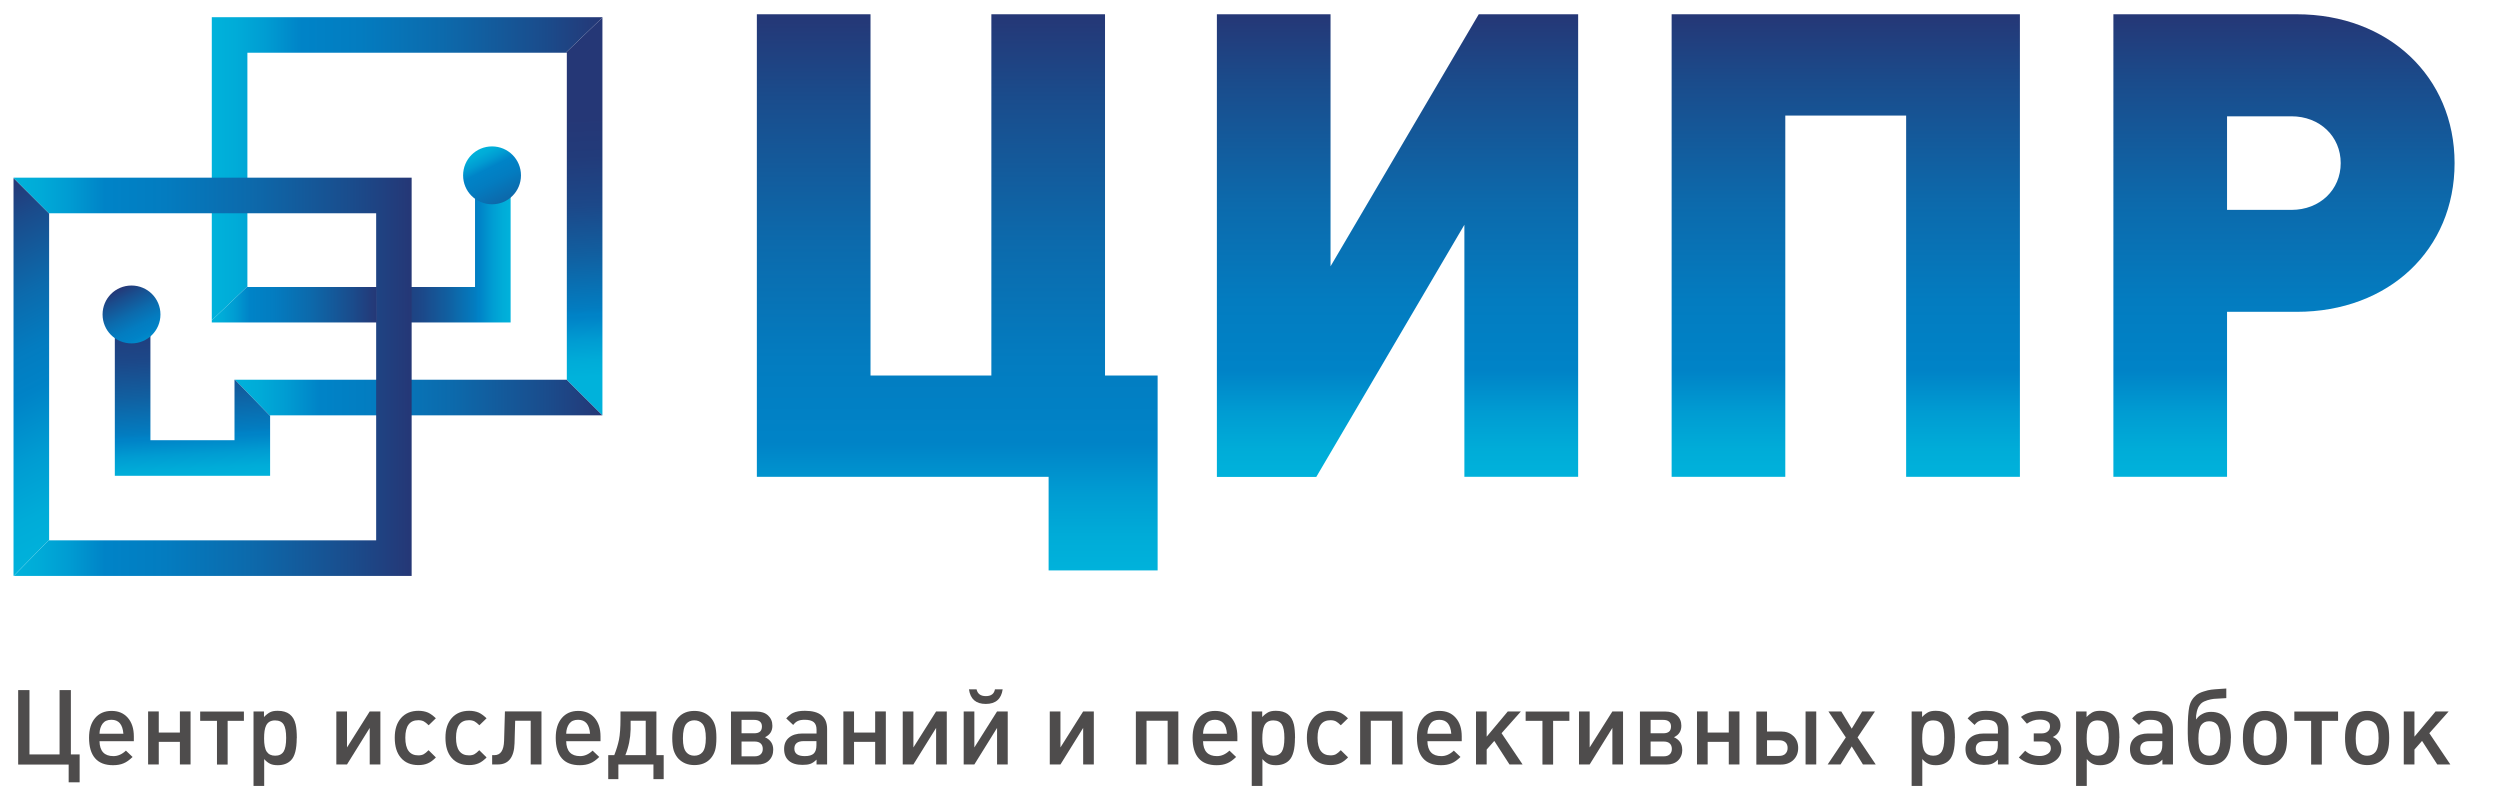 <?xml version="1.0" encoding="UTF-8"?> <svg xmlns="http://www.w3.org/2000/svg" xmlns:xlink="http://www.w3.org/1999/xlink" id="_Слой_1" data-name="Слой 1" viewBox="0 0 236.67 76.48"><defs><style> .cls-1 { fill: url(#Degradado_sin_nombre_10-7); } .cls-2 { fill: url(#Degradado_sin_nombre_10-8); } .cls-3 { fill: url(#Degradado_sin_nombre_197-3); } .cls-4 { fill: url(#Degradado_sin_nombre_10-3); } .cls-5 { fill: url(#Degradado_sin_nombre_10-4); } .cls-6 { fill: url(#Degradado_sin_nombre_10-2); } .cls-7 { fill: url(#Degradado_sin_nombre_10); } .cls-8 { fill: url(#Degradado_sin_nombre_196-2); } .cls-9 { fill: url(#Degradado_sin_nombre_10-5); } .cls-10 { fill: #4e4c4c; } .cls-11 { fill: url(#Degradado_sin_nombre_197-2); } .cls-12 { fill: url(#Degradado_sin_nombre_196); } .cls-13 { fill: url(#Degradado_sin_nombre_197); } .cls-14 { fill: url(#Degradado_sin_nombre_10-9); } .cls-15 { fill: url(#Degradado_sin_nombre_10-6); } </style><linearGradient id="Degradado_sin_nombre_197" data-name="Degradado sin nombre 197" x1="35.61" y1="23.62" x2="48.34" y2="23.62" gradientUnits="userSpaceOnUse"><stop offset="0" stop-color="#253776"></stop><stop offset=".15" stop-color="#223b7a"></stop><stop offset=".34" stop-color="#1c4889"></stop><stop offset=".53" stop-color="#115fa0"></stop><stop offset=".74" stop-color="#027dc1"></stop><stop offset=".76" stop-color="#0083c7"></stop><stop offset=".77" stop-color="#0083c7"></stop><stop offset=".86" stop-color="#009cd2"></stop><stop offset=".94" stop-color="#00acd8"></stop><stop offset="1" stop-color="#00b2db"></stop></linearGradient><linearGradient id="Degradado_sin_nombre_10" data-name="Degradado sin nombre 10" x1="20.05" y1="15.97" x2="57.03" y2="15.97" gradientUnits="userSpaceOnUse"><stop offset="0" stop-color="#00b2db"></stop><stop offset=".06" stop-color="#00acd8"></stop><stop offset=".14" stop-color="#009cd2"></stop><stop offset=".23" stop-color="#0083c7"></stop><stop offset=".24" stop-color="#0083c7"></stop><stop offset=".38" stop-color="#037cc0"></stop><stop offset=".59" stop-color="#0c6aac"></stop><stop offset=".85" stop-color="#1a4c8c"></stop><stop offset="1" stop-color="#253776"></stop></linearGradient><linearGradient id="Degradado_sin_nombre_10-2" data-name="Degradado sin nombre 10" x1="22.24" y1="37.66" y2="37.66" xlink:href="#Degradado_sin_nombre_10"></linearGradient><linearGradient id="Degradado_sin_nombre_10-3" data-name="Degradado sin nombre 10" x1="1.28" y1="35.67" x2="38.97" y2="35.67" xlink:href="#Degradado_sin_nombre_10"></linearGradient><linearGradient id="Degradado_sin_nombre_10-4" data-name="Degradado sin nombre 10" x1="45.34" y1="14.14" x2="49.33" y2="22.05" xlink:href="#Degradado_sin_nombre_10"></linearGradient><linearGradient id="Degradado_sin_nombre_10-5" data-name="Degradado sin nombre 10" y1="28.82" x2="35.66" y2="28.82" xlink:href="#Degradado_sin_nombre_10"></linearGradient><linearGradient id="Degradado_sin_nombre_197-2" data-name="Degradado sin nombre 197" x1="54.95" y1="11.08" x2="56.21" y2="35.64" xlink:href="#Degradado_sin_nombre_197"></linearGradient><linearGradient id="Degradado_sin_nombre_197-3" data-name="Degradado sin nombre 197" x1="17.5" y1="28.12" x2="18.39" y2="45.41" xlink:href="#Degradado_sin_nombre_197"></linearGradient><linearGradient id="Degradado_sin_nombre_196" data-name="Degradado sin nombre 196" x1="11.21" y1="27.32" x2="15.2" y2="35.23" gradientUnits="userSpaceOnUse"><stop offset="0" stop-color="#253776"></stop><stop offset=".11" stop-color="#1a4c8c"></stop><stop offset=".3" stop-color="#0c6aac"></stop><stop offset=".45" stop-color="#037cc0"></stop><stop offset=".56" stop-color="#0083c7"></stop><stop offset=".56" stop-color="#0083c7"></stop><stop offset=".73" stop-color="#009cd2"></stop><stop offset=".88" stop-color="#00acd8"></stop><stop offset="1" stop-color="#00b2db"></stop></linearGradient><linearGradient id="Degradado_sin_nombre_196-2" data-name="Degradado sin nombre 196" x1="-5.63" y1="20.35" x2="9.52" y2="50.36" xlink:href="#Degradado_sin_nombre_196"></linearGradient><linearGradient id="Degradado_sin_nombre_10-6" data-name="Degradado sin nombre 10" x1="90.63" y1="54" x2="90.63" y2="1.35" xlink:href="#Degradado_sin_nombre_10"></linearGradient><linearGradient id="Degradado_sin_nombre_10-7" data-name="Degradado sin nombre 10" x1="132.3" y1="45.14" x2="132.3" y2="1.35" xlink:href="#Degradado_sin_nombre_10"></linearGradient><linearGradient id="Degradado_sin_nombre_10-8" data-name="Degradado sin nombre 10" x1="174.73" y1="45.14" x2="174.73" y2="1.35" xlink:href="#Degradado_sin_nombre_10"></linearGradient><linearGradient id="Degradado_sin_nombre_10-9" data-name="Degradado sin nombre 10" x1="216.21" y1="45.14" x2="216.21" y2="1.35" xlink:href="#Degradado_sin_nombre_10"></linearGradient></defs><g><g><polygon class="cls-13" points="48.34 30.53 35.66 30.53 35.61 27.17 44.97 27.17 44.97 16.72 48.34 16.72 48.34 30.53"></polygon><polygon class="cls-7" points="57.03 1.63 57.03 1.66 53.56 4.99 23.42 4.99 23.42 27.12 20.05 30.32 20.05 1.63 57.03 1.63"></polygon><polygon class="cls-6" points="57.03 39.31 57.03 39.32 25.57 39.32 25.57 39.37 22.24 35.95 53.66 35.95 57.03 39.31"></polygon></g><path class="cls-4" d="M1.28,16.82v.03l3.37,3.37v-.03h30.96v30.96H4.65v-.05l-3.35,3.42H38.97V16.82H1.28Z"></path><path class="cls-5" d="M46.58,13.86c1.51,0,2.74,1.22,2.74,2.74s-1.22,2.74-2.74,2.74-2.74-1.22-2.74-2.74,1.22-2.74,2.74-2.74Z"></path><polygon class="cls-9" points="35.66 30.53 20.05 30.53 20.05 30.32 23.42 27.12 23.42 27.17 35.61 27.17 35.66 30.53"></polygon><polygon class="cls-11" points="57.03 1.66 57.03 39.31 53.66 35.95 53.66 4.99 53.56 4.99 57.03 1.66"></polygon><polygon class="cls-3" points="25.57 39.37 25.57 45.04 10.87 45.04 10.87 28.46 14.24 28.46 14.24 41.67 22.2 41.67 22.2 35.95 22.24 35.95 25.57 39.37"></polygon><path class="cls-12" d="M12.45,27.03c1.51,0,2.74,1.22,2.74,2.74s-1.22,2.74-2.74,2.74-2.74-1.22-2.74-2.74,1.22-2.74,2.74-2.74Z"></path><polygon class="cls-8" points="4.65 20.22 4.65 51.1 1.3 54.51 1.28 54.51 1.28 16.86 4.65 20.22"></polygon></g><g><path class="cls-15" d="M99.27,54v-8.86h-27.62V1.35h10.76V35.55h11.44V1.35h10.76V35.55h4.98v18.45h-10.33Z"></path><path class="cls-1" d="M138.63,45.14V21.28l-14.02,23.87h-9.41V1.35h10.76V25.21L139.99,1.35h9.41V45.14h-10.76Z"></path><path class="cls-2" d="M180.45,45.14V10.94h-11.44V45.14h-10.76V1.35h32.97V45.14h-10.76Z"></path><path class="cls-14" d="M217.41,29.52h-6.58v15.62h-10.76V1.35h17.35c8.67,0,14.95,5.9,14.95,14.09s-6.21,14.08-14.95,14.08Zm-.49-18.51h-6.09v8.86h6.09c2.71,0,4.67-1.91,4.67-4.43s-1.97-4.43-4.67-4.43Z"></path></g><g><path class="cls-10" d="M7.54,74.06h-1.04v-1.68H1.72v-7.05h1.07v6.09h2.85v-6.09h1.07v6.09h.83v2.64Z"></path><path class="cls-10" d="M12.67,70.17h-3.25c.02,.94,.46,1.41,1.32,1.41,.42,0,.81-.17,1.18-.52l.63,.6c-.29,.28-.57,.49-.85,.6-.27,.12-.61,.18-1,.18-.75,0-1.32-.22-1.7-.66-.38-.44-.57-1.08-.57-1.94,0-.79,.19-1.41,.57-1.86s.9-.68,1.56-.68,1.16,.22,1.54,.65c.38,.44,.57,1.02,.57,1.76v.46Zm-.99-.71c-.07-.88-.44-1.32-1.13-1.32-.38,0-.65,.12-.84,.37-.18,.25-.28,.56-.29,.95h2.26Z"></path><path class="cls-10" d="M18.04,72.37h-1.01v-2.14h-2v2.14h-1.01v-5.02h1.01v2h2v-2h1.01v5.02Z"></path><path class="cls-10" d="M23.08,68.24h-1.53v4.14h-1.01v-4.14h-1.59v-.88h4.14v.88Z"></path><path class="cls-10" d="M28.09,69.88c0,1.03-.18,1.73-.55,2.1-.3,.3-.72,.46-1.25,.46-.28,0-.52-.04-.71-.13s-.38-.23-.57-.45v2.54h-1.01v-7.05h.99v.53c.21-.22,.41-.37,.59-.46s.42-.13,.71-.13c.94,0,1.5,.43,1.7,1.3,.07,.32,.11,.75,.11,1.29Zm-1.24,1.27c.16-.26,.24-.69,.24-1.29s-.08-1.03-.24-1.28c-.16-.25-.43-.38-.81-.38-.41,0-.69,.16-.85,.49-.13,.26-.19,.66-.19,1.22s.08,1,.25,1.25,.43,.38,.8,.38,.63-.13,.8-.39Z"></path><path class="cls-10" d="M36.01,72.37h-1.01v-3.46l-2.15,3.46h-1.01v-5.02h1.01v3.41l2.15-3.41h1.01v5.02Z"></path><path class="cls-10" d="M41.25,71.72c-.26,.26-.5,.44-.74,.54-.25,.11-.55,.17-.9,.17-.71,0-1.26-.23-1.65-.68-.4-.46-.59-1.09-.59-1.91s.2-1.41,.6-1.87c.4-.45,.95-.68,1.65-.68,.34,0,.64,.06,.9,.17,.24,.11,.48,.29,.74,.54l-.68,.66c-.17-.17-.32-.29-.46-.37-.14-.07-.31-.11-.52-.11-.82,0-1.23,.55-1.23,1.66s.41,1.67,1.23,1.67c.21,0,.38-.04,.51-.11,.13-.07,.28-.2,.46-.38l.68,.67Z"></path><path class="cls-10" d="M46.05,71.72c-.26,.26-.5,.44-.74,.54-.25,.11-.55,.17-.9,.17-.71,0-1.26-.23-1.65-.68-.4-.46-.59-1.09-.59-1.91s.2-1.41,.6-1.87c.4-.45,.95-.68,1.65-.68,.34,0,.64,.06,.9,.17,.24,.11,.48,.29,.74,.54l-.68,.66c-.17-.17-.32-.29-.46-.37-.14-.07-.31-.11-.52-.11-.82,0-1.23,.55-1.23,1.66s.41,1.67,1.23,1.67c.21,0,.38-.04,.51-.11,.13-.07,.28-.2,.46-.38l.68,.67Z"></path><path class="cls-10" d="M51.25,72.37h-1.01v-4.14h-1.47l-.06,2.13c-.04,1.34-.57,2.01-1.58,2.01h-.54v-.88h.21c.59,0,.89-.45,.92-1.35l.08-2.79h3.46v5.02Z"></path><path class="cls-10" d="M56.85,70.17h-3.25c.02,.94,.46,1.41,1.32,1.41,.42,0,.81-.17,1.18-.52l.63,.6c-.29,.28-.57,.49-.85,.6-.27,.12-.61,.18-1,.18-.75,0-1.32-.22-1.7-.66-.38-.44-.57-1.08-.57-1.94,0-.79,.19-1.41,.57-1.86s.9-.68,1.56-.68,1.16,.22,1.54,.65c.38,.44,.57,1.02,.57,1.76v.46Zm-.99-.71c-.07-.88-.44-1.32-1.13-1.32-.38,0-.65,.12-.84,.37-.18,.25-.28,.56-.29,.95h2.26Z"></path><path class="cls-10" d="M62.83,73.76h-.97v-1.39h-3.32v1.39h-.96v-2.27h.57c.2-.5,.35-.99,.45-1.47,.09-.47,.14-1.13,.14-1.97v-.7h3.4v4.14h.69v2.27Zm-1.7-2.27v-3.26h-1.43s0,.18,0,.42c0,.24,0,.38,0,.4-.02,.86-.19,1.68-.5,2.44h1.93Z"></path><path class="cls-10" d="M67.82,69.84c0,.51-.04,.91-.13,1.21-.09,.3-.24,.56-.45,.79-.38,.4-.88,.59-1.5,.59s-1.11-.2-1.5-.59c-.21-.22-.36-.49-.46-.79-.09-.3-.14-.7-.14-1.19s.05-.88,.14-1.18c.09-.3,.24-.56,.46-.79,.38-.4,.88-.59,1.5-.59s1.12,.2,1.5,.59c.21,.22,.36,.48,.45,.78,.09,.3,.13,.69,.13,1.17Zm-1,.04c0-.67-.11-1.12-.32-1.36-.2-.22-.46-.33-.77-.33s-.58,.11-.77,.34c-.2,.25-.31,.71-.31,1.37s.11,1.07,.33,1.32c.18,.21,.43,.32,.75,.32s.59-.11,.78-.34c.2-.24,.31-.68,.31-1.32Z"></path><path class="cls-10" d="M73.2,70.96c0,.44-.14,.78-.41,1.04s-.64,.38-1.11,.38h-2.48v-5.02h2.41c.46,0,.83,.12,1.1,.37s.41,.57,.41,.98c0,.5-.23,.86-.7,1.08,.52,.24,.78,.63,.78,1.18Zm-1.07-2.19c0-.2-.06-.35-.19-.46-.13-.11-.31-.16-.55-.16h-1.19v1.27h1.19c.5,0,.74-.21,.74-.64Zm.08,2.12c0-.22-.07-.39-.2-.51s-.32-.18-.56-.18h-1.25v1.4h1.25c.24,0,.42-.06,.56-.19,.14-.13,.2-.3,.2-.51Z"></path><path class="cls-10" d="M78.29,72.37h-.99v-.46c-.2,.2-.39,.33-.58,.4s-.44,.1-.75,.1c-.56,0-.99-.13-1.29-.39s-.45-.63-.45-1.12c0-.46,.15-.81,.46-1.07,.31-.26,.73-.39,1.26-.39h1.35v-.37c0-.32-.09-.56-.27-.71-.18-.15-.47-.22-.86-.22-.28,0-.5,.04-.67,.13-.13,.06-.27,.18-.41,.36l-.66-.62c.25-.27,.47-.45,.65-.52,.27-.13,.64-.2,1.12-.2,1.4,0,2.1,.57,2.1,1.72v3.36Zm-1-1.81v-.4h-1.19c-.6,0-.9,.24-.9,.71s.33,.71,.99,.71c.39,0,.67-.08,.84-.24,.17-.16,.26-.42,.26-.79Z"></path><path class="cls-10" d="M83.86,72.37h-1.01v-2.14h-2v2.14h-1.01v-5.02h1.01v2h2v-2h1.01v5.02Z"></path><path class="cls-10" d="M89.63,72.37h-1.01v-3.46l-2.15,3.46h-1.01v-5.02h1.01v3.41l2.15-3.41h1.01v5.02Z"></path><path class="cls-10" d="M95.4,72.37h-1.01v-3.46l-2.15,3.46h-1.01v-5.02h1.01v3.41l2.15-3.41h1.01v5.02Zm-.48-7.11c-.13,.92-.67,1.38-1.6,1.38s-1.46-.46-1.59-1.38h.72c.1,.43,.39,.64,.88,.64s.78-.21,.86-.64h.73Z"></path><path class="cls-10" d="M103.55,72.37h-1.01v-3.46l-2.15,3.46h-1.01v-5.02h1.01v3.41l2.15-3.41h1.01v5.02Z"></path><path class="cls-10" d="M111.55,72.37h-1.01v-4.14h-2v4.14h-1.01v-5.02h4.02v5.02Z"></path><path class="cls-10" d="M117.14,70.17h-3.25c.02,.94,.46,1.41,1.32,1.41,.42,0,.81-.17,1.18-.52l.63,.6c-.29,.28-.57,.49-.85,.6-.27,.12-.61,.18-1,.18-.75,0-1.32-.22-1.7-.66-.38-.44-.57-1.08-.57-1.94,0-.79,.19-1.41,.57-1.86s.9-.68,1.56-.68,1.16,.22,1.54,.65c.38,.44,.57,1.02,.57,1.76v.46Zm-.99-.71c-.07-.88-.44-1.32-1.13-1.32-.38,0-.65,.12-.84,.37-.18,.25-.28,.56-.29,.95h2.26Z"></path><path class="cls-10" d="M122.59,69.88c0,1.03-.18,1.73-.55,2.1-.3,.3-.72,.46-1.25,.46-.28,0-.52-.04-.71-.13s-.38-.23-.57-.45v2.54h-1.01v-7.05h.99v.53c.21-.22,.41-.37,.59-.46s.42-.13,.71-.13c.94,0,1.5,.43,1.7,1.3,.07,.32,.11,.75,.11,1.29Zm-1.24,1.27c.16-.26,.24-.69,.24-1.29s-.08-1.03-.24-1.28-.43-.38-.81-.38c-.41,0-.69,.16-.85,.49-.12,.26-.19,.66-.19,1.22s.08,1,.25,1.25,.43,.38,.8,.38,.63-.13,.8-.39Z"></path><path class="cls-10" d="M127.6,71.72c-.26,.26-.5,.44-.74,.54-.25,.11-.55,.17-.9,.17-.71,0-1.26-.23-1.65-.68-.4-.46-.59-1.09-.59-1.91s.2-1.41,.6-1.87,.95-.68,1.65-.68c.34,0,.64,.06,.9,.17,.24,.11,.48,.29,.74,.54l-.68,.66c-.17-.17-.32-.29-.46-.37-.14-.07-.31-.11-.51-.11-.82,0-1.23,.55-1.23,1.66s.41,1.67,1.23,1.67c.21,0,.38-.04,.51-.11s.28-.2,.46-.38l.68,.67Z"></path><path class="cls-10" d="M132.78,72.37h-1.01v-4.14h-2v4.14h-1.01v-5.02h4.02v5.02Z"></path><path class="cls-10" d="M138.38,70.17h-3.25c.02,.94,.46,1.41,1.32,1.41,.42,0,.81-.17,1.18-.52l.63,.6c-.29,.28-.57,.49-.85,.6-.27,.12-.61,.18-1,.18-.75,0-1.32-.22-1.7-.66-.38-.44-.57-1.08-.57-1.94,0-.79,.19-1.41,.57-1.86,.38-.46,.9-.68,1.56-.68s1.16,.22,1.54,.65c.38,.44,.57,1.02,.57,1.76v.46Zm-.99-.71c-.07-.88-.44-1.32-1.13-1.32-.38,0-.66,.12-.84,.37-.18,.25-.28,.56-.29,.95h2.26Z"></path><path class="cls-10" d="M144.14,72.37h-1.24l-1.44-2.23-.72,.82v1.41h-1.01v-5.02h1.01v2.39l2-2.39h1.24l-1.83,2.06,1.99,2.96Z"></path><path class="cls-10" d="M148.57,68.24h-1.54v4.14h-1.01v-4.14h-1.59v-.88h4.14v.88Z"></path><path class="cls-10" d="M153.65,72.37h-1.01v-3.46l-2.15,3.46h-1.01v-5.02h1.01v3.41l2.15-3.41h1.01v5.02Z"></path><path class="cls-10" d="M159.26,70.96c0,.44-.14,.78-.41,1.04s-.64,.38-1.11,.38h-2.49v-5.02h2.41c.46,0,.83,.12,1.1,.37,.27,.24,.41,.57,.41,.98,0,.5-.23,.86-.7,1.08,.52,.24,.78,.63,.78,1.18Zm-1.07-2.19c0-.2-.06-.35-.19-.46-.13-.11-.31-.16-.55-.16h-1.19v1.27h1.19c.5,0,.74-.21,.74-.64Zm.08,2.12c0-.22-.07-.39-.2-.51-.13-.12-.32-.18-.56-.18h-1.25v1.4h1.25c.24,0,.42-.06,.56-.19,.14-.13,.2-.3,.2-.51Z"></path><path class="cls-10" d="M164.67,72.37h-1.01v-2.14h-2v2.14h-1.01v-5.02h1.01v2h2v-2h1.01v5.02Z"></path><path class="cls-10" d="M169.78,69.68c.3,.29,.45,.67,.45,1.13s-.15,.84-.45,1.13c-.3,.29-.69,.44-1.18,.44h-2.33v-5.02h1.01v1.89h1.32c.49,0,.88,.14,1.18,.44Zm-.76,1.67c.14-.13,.21-.31,.21-.54s-.07-.41-.21-.54c-.14-.13-.34-.19-.59-.19h-1.15v1.48h1.15c.25,0,.45-.07,.59-.2Zm2.92,1.02h-1.01v-5.02h1.01v5.02Z"></path><path class="cls-10" d="M177.57,72.37h-1.21l-1.06-1.71-1.06,1.71h-1.22l1.72-2.56-1.65-2.46h1.22l.99,1.63,.99-1.63h1.21l-1.65,2.46,1.72,2.56Z"></path><path class="cls-10" d="M185.06,69.88c0,1.03-.18,1.73-.55,2.1-.3,.3-.72,.46-1.25,.46-.28,0-.52-.04-.71-.13s-.38-.23-.57-.45v2.54h-1.01v-7.05h.99v.53c.21-.22,.41-.37,.59-.46s.42-.13,.71-.13c.94,0,1.5,.43,1.7,1.3,.07,.32,.11,.75,.11,1.29Zm-1.24,1.27c.16-.26,.24-.69,.24-1.29s-.08-1.03-.24-1.28c-.16-.25-.43-.38-.81-.38-.41,0-.69,.16-.85,.49-.13,.26-.19,.66-.19,1.22s.08,1,.25,1.25c.16,.25,.43,.38,.8,.38s.63-.13,.8-.39Z"></path><path class="cls-10" d="M190.13,72.37h-.99v-.46c-.2,.2-.39,.33-.58,.4-.19,.07-.44,.1-.75,.1-.56,0-.99-.13-1.29-.39-.3-.26-.45-.63-.45-1.12,0-.46,.15-.81,.46-1.07,.31-.26,.73-.39,1.26-.39h1.35v-.37c0-.32-.09-.56-.27-.71-.18-.15-.47-.22-.86-.22-.28,0-.5,.04-.67,.13-.13,.06-.27,.18-.41,.36l-.66-.62c.25-.27,.47-.45,.65-.52,.27-.13,.64-.2,1.12-.2,1.4,0,2.1,.57,2.1,1.72v3.36Zm-1-1.81v-.4h-1.19c-.6,0-.9,.24-.9,.71s.33,.71,.99,.71c.39,0,.67-.08,.84-.24s.26-.42,.26-.79Z"></path><path class="cls-10" d="M195.14,70.92c0,.45-.19,.81-.56,1.09s-.82,.42-1.35,.42c-.88,0-1.58-.24-2.11-.72l.6-.64c.36,.34,.82,.5,1.37,.5,.28,0,.52-.06,.74-.19,.21-.13,.32-.3,.32-.52,0-.45-.29-.67-.87-.67h-.75v-.76h.74c.24,0,.44-.06,.58-.18,.15-.12,.22-.28,.22-.5s-.09-.36-.26-.47c-.17-.11-.42-.16-.72-.16-.44,0-.84,.13-1.21,.39l-.56-.64c.49-.38,1.13-.56,1.94-.56,.51,0,.94,.12,1.28,.36,.35,.24,.52,.57,.52,1,0,.24-.07,.47-.2,.66-.13,.2-.31,.34-.53,.44,.24,.09,.44,.24,.59,.45,.15,.21,.22,.45,.22,.72Z"></path><path class="cls-10" d="M200.63,69.88c0,1.03-.18,1.73-.55,2.1-.3,.3-.72,.46-1.25,.46-.28,0-.52-.04-.71-.13s-.38-.23-.57-.45v2.54h-1.01v-7.05h.99v.53c.21-.22,.41-.37,.59-.46s.42-.13,.71-.13c.94,0,1.5,.43,1.7,1.3,.07,.32,.11,.75,.11,1.29Zm-1.24,1.27c.16-.26,.24-.69,.24-1.29s-.08-1.03-.24-1.28c-.16-.25-.43-.38-.81-.38-.41,0-.69,.16-.85,.49-.13,.26-.19,.66-.19,1.22s.08,1,.25,1.25c.16,.25,.43,.38,.8,.38s.63-.13,.8-.39Z"></path><path class="cls-10" d="M205.7,72.37h-.99v-.46c-.2,.2-.39,.33-.58,.4-.19,.07-.44,.1-.75,.1-.56,0-.99-.13-1.29-.39-.3-.26-.45-.63-.45-1.12,0-.46,.15-.81,.46-1.07,.31-.26,.73-.39,1.26-.39h1.35v-.37c0-.32-.09-.56-.27-.71-.18-.15-.47-.22-.86-.22-.28,0-.5,.04-.67,.13-.13,.06-.27,.18-.41,.36l-.66-.62c.25-.27,.47-.45,.65-.52,.27-.13,.64-.2,1.12-.2,1.4,0,2.1,.57,2.1,1.72v3.36Zm-1-1.81v-.4h-1.19c-.6,0-.9,.24-.9,.71s.33,.71,.99,.71c.39,0,.67-.08,.84-.24s.26-.42,.26-.79Z"></path><path class="cls-10" d="M211.19,69.89c0,.94-.2,1.61-.6,2.02-.35,.35-.83,.52-1.44,.52-.85,0-1.44-.36-1.75-1.07-.19-.44-.29-1.08-.29-1.94v-.42c0-.92,.05-1.61,.14-2.07,.09-.46,.32-.84,.67-1.13,.18-.14,.41-.25,.7-.34s.52-.15,.71-.17c.18-.02,.46-.05,.83-.07,.37-.02,.57-.04,.6-.04v.91c-.07,0-.24,.02-.51,.03-.27,.01-.49,.03-.67,.04-.18,.02-.38,.06-.61,.13s-.42,.16-.55,.27c-.06,.05-.12,.11-.17,.18-.05,.07-.1,.13-.13,.19-.03,.06-.06,.13-.09,.22s-.05,.15-.06,.21c-.01,.05-.03,.12-.04,.22-.01,.09-.02,.15-.03,.19,0,.03,0,.09,0,.18s0,.13,0,.14h.03c.12-.2,.3-.37,.56-.5,.25-.14,.53-.2,.82-.2,1.26,0,1.89,.83,1.89,2.49Zm-1,.02c0-.62-.1-1.05-.29-1.3-.18-.22-.43-.33-.76-.33s-.57,.12-.75,.35c-.18,.24-.27,.66-.27,1.28s.09,1.06,.28,1.29c.18,.22,.44,.34,.75,.34,.69,0,1.04-.54,1.04-1.62Z"></path><path class="cls-10" d="M216.51,69.84c0,.51-.04,.91-.13,1.21-.09,.3-.24,.56-.45,.79-.38,.4-.88,.59-1.5,.59s-1.11-.2-1.5-.59c-.21-.22-.36-.49-.46-.79-.09-.3-.14-.7-.14-1.19s.05-.88,.14-1.18c.09-.3,.24-.56,.46-.79,.38-.4,.88-.59,1.5-.59s1.12,.2,1.5,.59c.21,.22,.36,.48,.45,.78,.09,.3,.13,.69,.13,1.17Zm-1,.04c0-.67-.11-1.12-.32-1.36-.2-.22-.46-.33-.77-.33s-.58,.11-.77,.34c-.2,.25-.31,.71-.31,1.37s.11,1.07,.33,1.32c.18,.21,.43,.32,.75,.32s.59-.11,.78-.34c.2-.24,.31-.68,.31-1.32Z"></path><path class="cls-10" d="M221.33,68.24h-1.53v4.14h-1.01v-4.14h-1.59v-.88h4.14v.88Z"></path><path class="cls-10" d="M226.18,69.84c0,.51-.04,.91-.13,1.21-.09,.3-.24,.56-.45,.79-.38,.4-.88,.59-1.5,.59s-1.11-.2-1.5-.59c-.21-.22-.36-.49-.46-.79-.09-.3-.14-.7-.14-1.19s.05-.88,.14-1.18c.09-.3,.24-.56,.46-.79,.38-.4,.88-.59,1.5-.59s1.12,.2,1.5,.59c.21,.22,.36,.48,.45,.78,.09,.3,.13,.69,.13,1.17Zm-1,.04c0-.67-.11-1.12-.32-1.36-.2-.22-.46-.33-.77-.33s-.58,.11-.77,.34c-.2,.25-.31,.71-.31,1.37s.11,1.07,.33,1.32c.18,.21,.43,.32,.75,.32s.59-.11,.78-.34c.2-.24,.31-.68,.31-1.32Z"></path><path class="cls-10" d="M231.97,72.37h-1.24l-1.44-2.23-.72,.82v1.41h-1.01v-5.02h1.01v2.39l2-2.39h1.24l-1.83,2.06,1.99,2.96Z"></path></g></svg> 